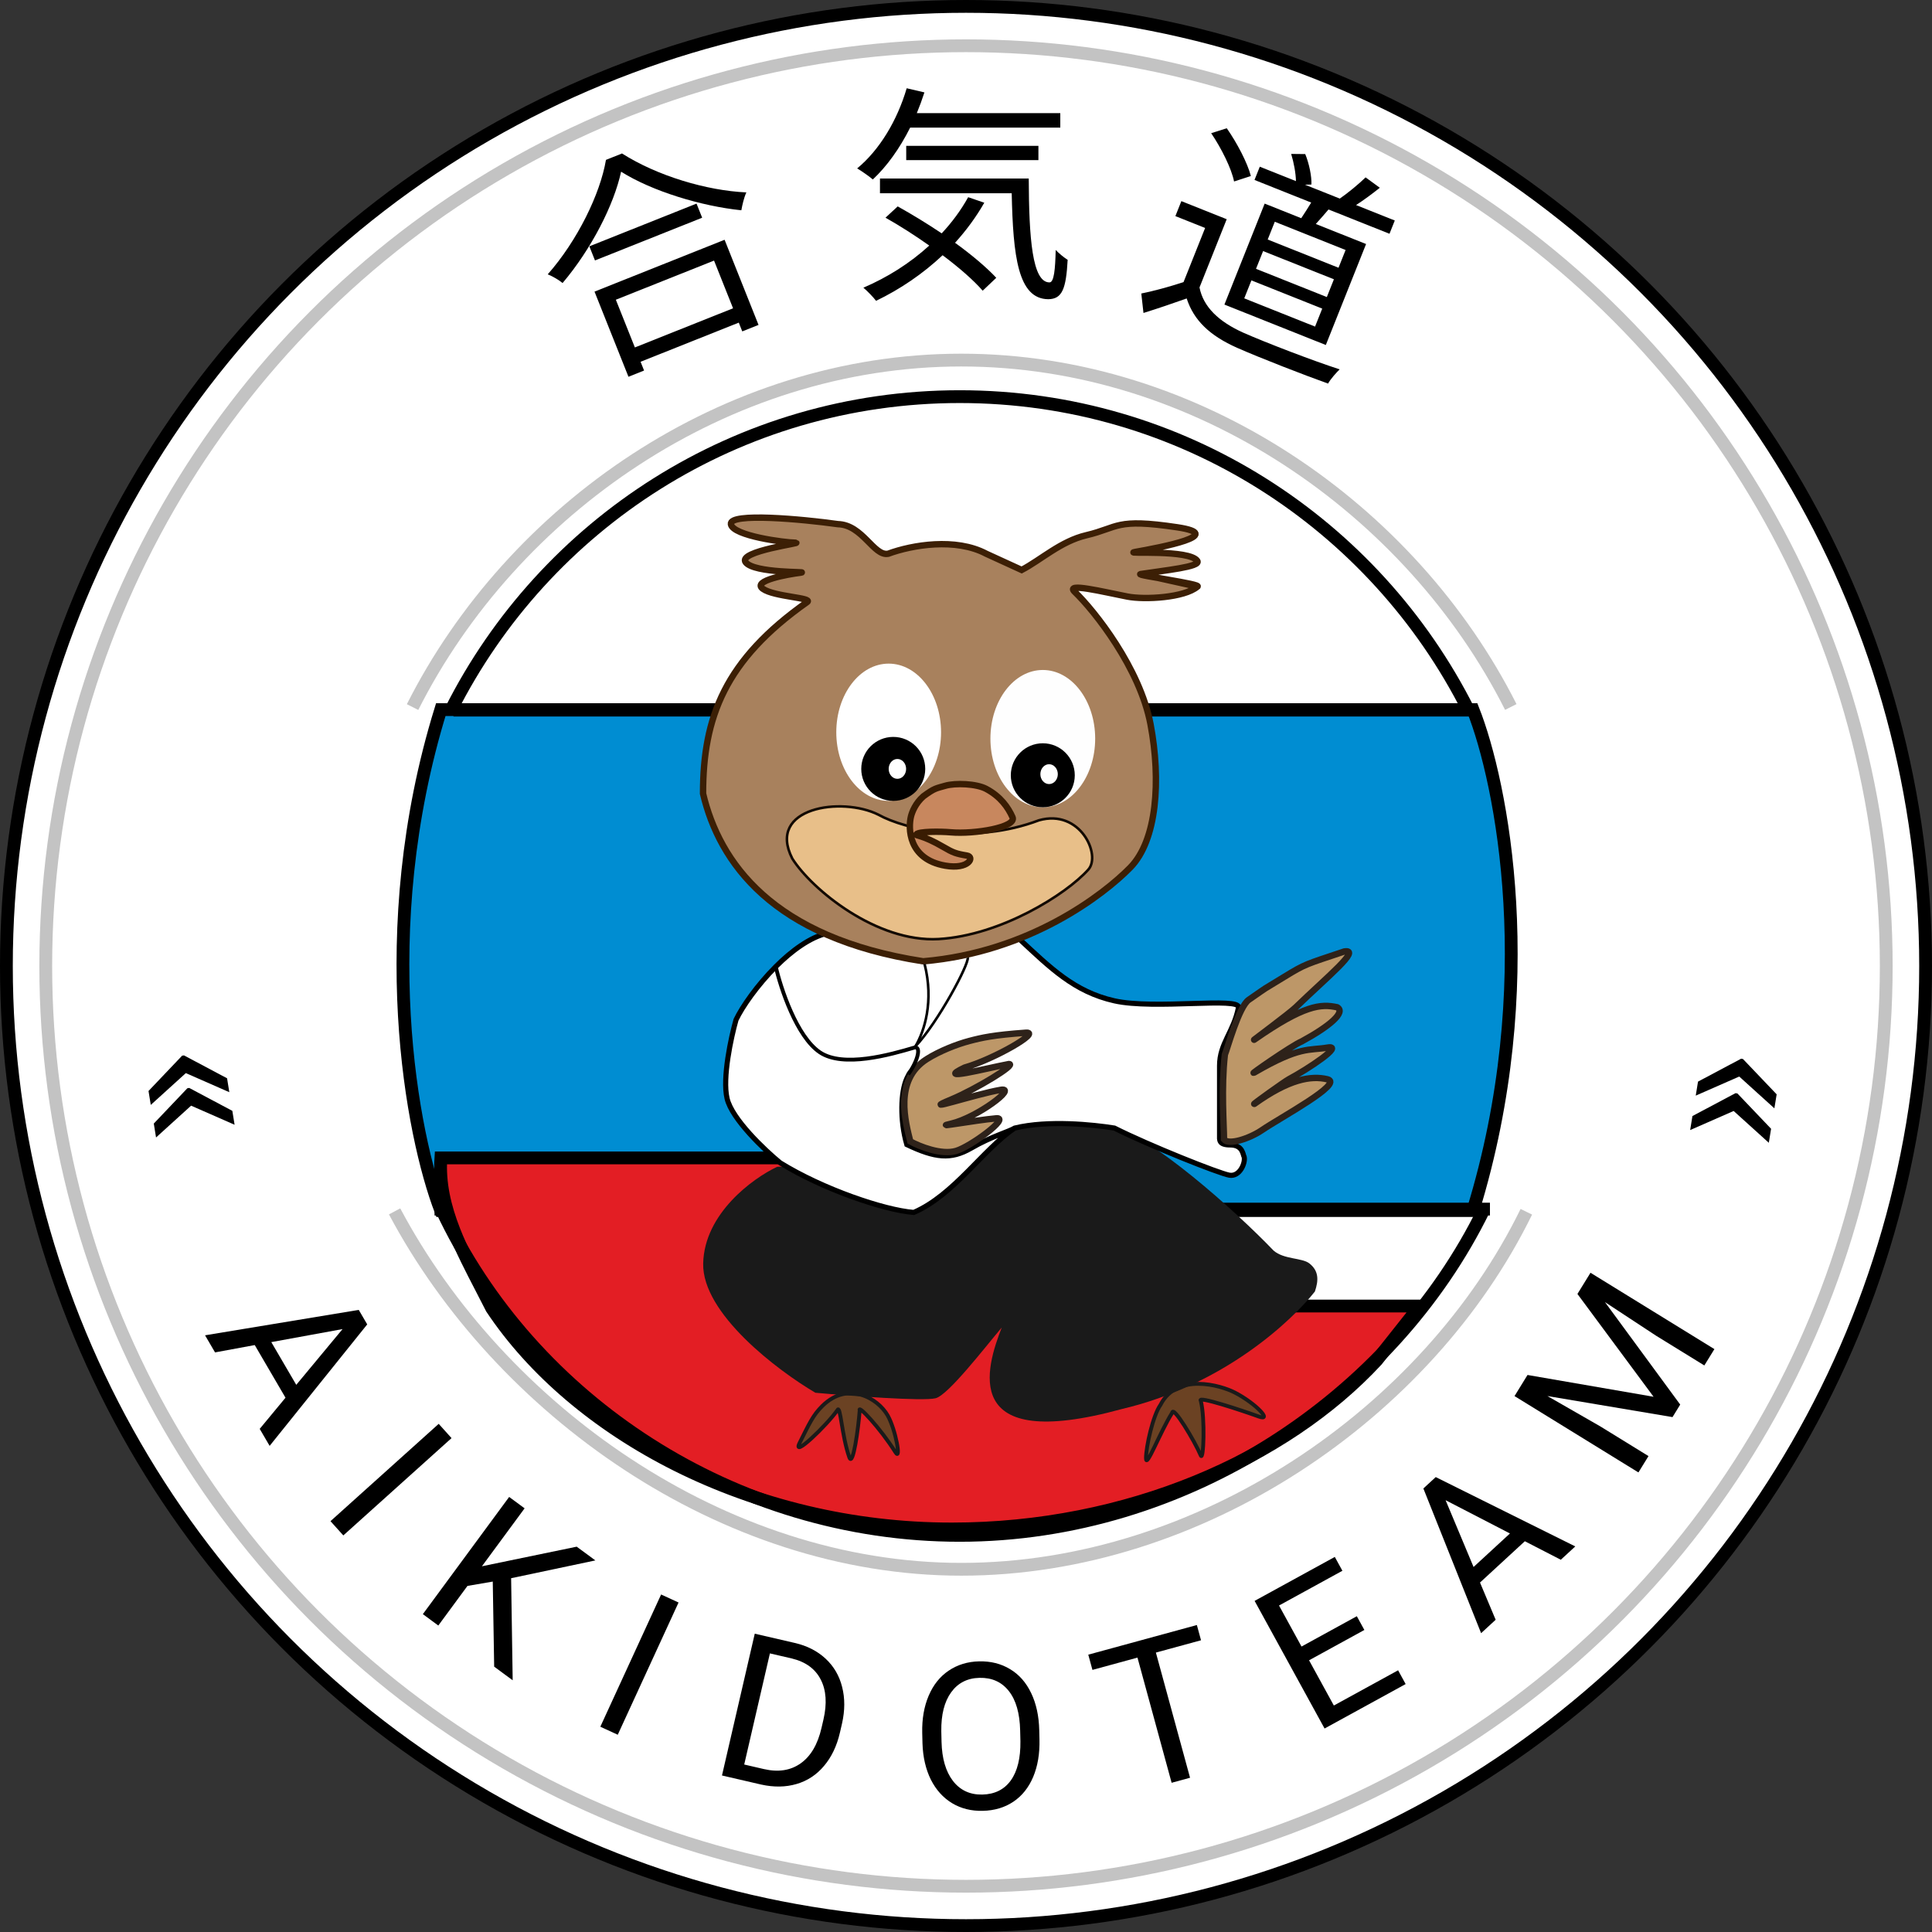 <?xml version="1.0" encoding="UTF-8"?> <svg xmlns="http://www.w3.org/2000/svg" width="151" height="151" viewBox="0 0 151 151" fill="none"><rect x="0" y="0" width="151" height="151" fill="#333333" stroke="none"/><circle cx="75.5" cy="75.5" r="75" fill="white" stroke="black"></circle><circle cx="75.5" cy="75.5" r="71.924" fill="white" stroke="#C3C3C3"></circle><path d="M30.841 94.679C39.048 110.11 56.443 122.651 75.131 122.651C93.819 122.651 111.611 110.428 119.294 94.709M32.245 55.263C40.029 39.831 56.654 28.143 75.131 28.143C93.608 28.143 110.296 39.825 118.08 55.256" stroke="#C3C3C3"></path><path d="M55.808 20.367L57.294 24.095L49.62 27.155L48.133 23.426L55.808 20.367ZM49.119 29.447L50.339 28.96L50.066 28.275L57.741 25.216L58.014 25.901L59.285 25.395L56.632 18.74L46.466 22.792L49.119 29.447ZM46.062 19.252L46.502 20.356L54.879 17.016L54.439 15.913L46.062 19.252ZM47.361 12.495C46.91 15.155 45.13 18.81 42.808 21.441C43.199 21.595 43.706 21.897 43.97 22.121C46.223 19.46 47.985 16.006 48.543 13.419C50.951 14.939 54.81 16.114 57.942 16.435C58.019 15.997 58.147 15.443 58.334 15.038C55.236 14.898 51.367 13.747 48.615 11.995L47.361 12.495Z" fill="black"></path><path d="M82.87 9.976V8.842L71.656 8.842C71.872 8.32 72.07 7.78 72.25 7.222L70.864 6.898C70.126 9.418 68.74 11.722 66.994 13.162C67.354 13.378 67.948 13.792 68.218 14.026C69.316 13 70.324 11.596 71.134 9.976L82.87 9.976ZM81.16 12.514V11.398L70.828 11.398V12.514L81.16 12.514ZM75.67 15.412C75.112 16.42 74.41 17.374 73.6 18.238C72.448 17.464 71.26 16.744 70.162 16.132L69.208 17.014C70.324 17.644 71.512 18.4 72.628 19.192C71.134 20.56 69.37 21.676 67.48 22.486C67.768 22.72 68.272 23.242 68.47 23.512C70.342 22.612 72.124 21.406 73.672 19.948C74.968 20.92 76.084 21.892 76.804 22.72L77.866 21.712C77.092 20.884 75.94 19.912 74.644 18.976C75.508 18.022 76.282 16.978 76.93 15.844L75.67 15.412ZM68.776 13.954V15.106L79.072 15.106C79.18 20.02 79.558 23.368 81.934 23.386C83.032 23.368 83.32 22.558 83.446 20.308C83.158 20.128 82.762 19.804 82.51 19.534C82.474 21.046 82.384 22.072 82.024 22.072C80.674 22.072 80.422 18.598 80.404 13.954L68.776 13.954Z" fill="black"></path><path d="M104.615 20.927L99.08 18.72L99.634 17.332L105.168 19.539L104.615 20.927ZM103.702 23.217L98.167 21.011L98.72 19.623L104.255 21.829L103.702 23.217ZM102.782 25.525L97.247 23.318L97.807 21.914L103.342 24.12L102.782 25.525ZM98.843 15.913L95.697 23.805L103.623 26.964L106.769 19.072L102.839 17.506C103.15 17.165 103.504 16.763 103.834 16.372L108.599 18.271L109.013 17.234L105.986 16.028C106.561 15.656 107.245 15.154 107.843 14.675L106.732 13.864C106.225 14.36 105.357 15.079 104.715 15.521L101.99 14.435L102.498 14.424C102.524 13.776 102.319 12.784 102.014 12.042L100.914 12.03C101.126 12.715 101.277 13.55 101.288 14.155L98.462 13.029L98.049 14.065L102.48 15.832C102.239 16.24 101.952 16.668 101.702 17.053L98.843 15.913ZM97.764 13.758C97.499 12.722 96.671 11.152 95.881 10.024L94.662 10.409C95.455 11.578 96.253 13.175 96.451 14.184L97.764 13.758ZM95.876 17.133L92.332 15.72L91.865 16.89L94.189 17.817L92.503 22.047C91.387 22.416 90.171 22.745 89.201 22.94L89.371 24.461C90.543 24.095 91.666 23.709 92.748 23.327C93.305 25.041 94.553 26.236 96.694 27.186C98.506 27.986 101.947 29.319 103.797 29.979C104 29.614 104.451 29.116 104.704 28.868C102.695 28.222 98.963 26.793 97.167 25.999C95.278 25.149 94.049 24.001 93.75 22.467L95.876 17.133Z" fill="black"></path><path d="M115.124 55.461H34.451C29.092 72.808 32.218 88.793 34.451 94.616H115.124C120.541 76.979 117.381 61.164 115.124 55.461Z" fill="#008DD2" stroke="black"></path><path d="M35.442 55.5L115.372 55.5" stroke="black"></path><path d="M33.962 94.5L116.45 94.5" stroke="black"></path><path d="M110.612 102.522L110.599 102.539L107.599 106.323C100.438 114.051 88.151 119.5 74.392 119.5C58.598 119.5 44.893 111.952 38.433 102.248C38.166 101.719 37.896 101.199 37.63 100.685C36.841 99.163 36.08 97.695 35.492 96.196C34.764 94.337 34.324 92.475 34.458 90.5H83.317L100.881 101.993L101.006 102.075H101.155H110.966L110.612 102.522Z" fill="#E31E24" stroke="black"></path><path d="M89.567 113.97C89.567 113.09 90.106 110.637 90.701 109.8C91.979 107.279 95.395 108.26 96.512 108.839C98.174 109.701 99.473 111.11 98.388 110.715C97.091 110.243 93.521 109.062 93.849 109.48C94.199 110.84 94.067 114.271 93.849 113.755C93.378 112.636 91.679 109.807 91.617 110.417C90.665 111.912 89.567 114.855 89.567 113.97Z" fill="#6B4223" stroke="#1A1A1A" stroke-width="0.3"></path><path d="M62.504 112.758C63.263 111.242 63.545 110.601 64.281 109.877C66.271 107.921 68.603 109.268 69.377 110.627C70.011 111.742 70.447 114.233 69.992 113.511C68.781 111.588 67.016 109.735 67.191 110.229C67.09 111.612 66.666 114.703 66.382 113.905C65.773 112.189 65.688 109.678 65.438 110.229C64.618 111.398 61.85 114.065 62.504 112.758Z" fill="#6B4223" stroke="#1A1A1A" stroke-width="0.3"></path><path d="M54.959 98.749C54.87 102.658 60.77 107.114 63.73 108.854C66.449 109.1 72.134 109.531 73.125 109.283C74.117 109.035 76.981 105.305 78.294 103.756C77.091 106.84 74.905 113.63 87.687 110.124C95.654 108.248 100.969 103.228 102.769 100.941C103.064 100.07 103.083 99.335 102.342 98.749C101.763 98.29 100.352 98.447 99.541 97.743C96.516 94.586 89.886 88.692 86.979 88.09C83.846 87.441 80.533 87.613 79.219 88.09C76.478 89.086 73.968 94.197 71.392 94.641C68.816 95.085 62.854 90.876 60.732 91.199C58.845 92.087 55.047 94.841 54.959 98.749Z" fill="#1A1A1A"></path><path d="M56.826 85.853C57.203 87.461 59.747 89.873 60.973 90.879C64.29 92.938 69.108 94.58 71.415 94.761C74.567 93.395 76.839 89.825 79.309 88.166C81.921 87.531 85.45 87.901 87.097 88.166C89.818 89.534 95.272 91.709 96.084 91.85C96.896 91.991 97.346 90.894 97.243 90.428C97.14 90.276 97.166 89.485 96.142 89.485C95.257 89.485 95.346 89.081 95.317 88.978V83.297C95.317 81.539 96.422 80.66 96.797 78.74C96.96 77.905 90.239 78.928 87.097 78.222C83.956 77.516 82.087 75.635 79.661 73.385C78.18 73.64 77.079 74.176 75.77 74.554C74.819 74.83 73.757 75.022 72.36 74.963C69.042 74.821 66.487 73.745 64.683 72.928C63.303 73.253 61.867 74.314 60.633 75.549C59.184 76.998 58.012 78.685 57.527 79.701C57.137 81.082 56.449 84.245 56.826 85.853Z" fill="white"></path><path d="M79.309 88.166C81.921 87.531 85.45 87.901 87.097 88.166C89.818 89.534 95.272 91.709 96.084 91.85C96.896 91.991 97.346 90.894 97.243 90.428C97.14 90.276 97.166 89.485 96.142 89.485C95.257 89.485 95.346 89.081 95.317 88.978C95.317 87.91 95.317 84.547 95.317 83.297C95.317 81.539 96.422 80.66 96.797 78.74C96.96 77.905 90.239 78.928 87.097 78.222C83.956 77.516 82.087 75.635 79.661 73.385C78.18 73.64 77.079 74.176 75.77 74.554C74.819 74.83 73.757 75.022 72.36 74.963C69.042 74.821 66.487 73.745 64.683 72.928C63.303 73.253 61.867 74.314 60.633 75.549C59.184 76.998 58.012 78.685 57.527 79.701C57.137 81.082 56.449 84.245 56.826 85.853C57.203 87.461 59.747 89.873 60.973 90.879C64.29 92.938 69.108 94.58 71.415 94.761C74.567 93.395 76.839 89.825 79.309 88.166ZM79.309 88.166C78.837 88.457 77.494 88.814 75.902 89.736C74.309 90.658 73.073 90.504 70.874 89.457C70.315 87.536 70.399 85.322 70.874 84.289C71.349 83.255 71.557 83.823 72.36 82.775" stroke="black" stroke-width="0.4"></path><path d="M75.761 81.359C74.756 81.623 73.41 82.16 72.439 82.774C69.826 84.427 70.795 87.786 71.146 89.21C71.87 89.607 73.572 90.29 74.721 89.954C75.87 89.618 78.984 87.305 77.871 87.405C76.178 87.557 72.738 88.197 74.354 87.819C76.346 87.353 79.574 84.946 78.208 85.18C76.164 85.53 71.664 87.051 74.354 85.93C76.247 85.142 79.517 83.162 78.854 83.162C76.986 83.513 73.038 84.561 75.392 83.44C77.713 82.774 81.419 80.626 80.181 80.714C77.646 80.895 76.744 81.1 75.761 81.359Z" fill="#BD9768" stroke="#2E221A" stroke-width="0.5"></path><path d="M100.399 76.333C98.39 77.565 99.392 76.901 97.597 78.144C96.818 78.683 95.913 82.006 95.732 82.427C95.436 85.078 95.664 87.926 95.664 89.055C96.028 89.525 97.659 88.991 98.647 88.316C100.087 87.332 105.068 84.674 103.751 84.355C102.453 84.041 100.726 84.355 98.037 86.278C97.835 86.363 100.412 84.522 100.726 84.355C102.185 83.576 105.117 81.644 103.751 81.878C102.314 82.124 101.633 81.728 98.037 83.824C97.492 84.142 100.95 81.721 101.747 81.389C103.971 80.178 105.187 79.106 104.511 78.726C103.232 78.445 101.92 78.546 98.037 81.253C97.73 81.467 100.807 79.184 101.274 78.726C103.751 76.333 106.424 74.159 105.073 74.363C102.052 75.377 102.052 75.32 100.399 76.333Z" fill="#BD9768" stroke="#2E221A" stroke-width="0.5"></path><path d="M72.157 75.133C60.335 73.307 56.212 67.374 54.948 62.023C54.947 56.064 56.663 51.579 63.089 47.052C63.572 46.711 60.497 46.65 59.621 46.017C58.744 45.385 61.598 44.88 62.592 44.758C63.309 44.67 58.964 44.825 58.282 43.949C57.601 43.072 62.933 42.415 62.163 42.415C61.392 42.415 57.272 41.892 57.126 40.967C56.98 40.042 62.754 40.582 65.492 40.967C67.422 41.017 68.295 43.5 69.417 43.279C71.296 42.587 74.698 42.014 77.083 43.279L79.851 44.547C81.359 43.756 82.911 42.302 84.901 41.834C87.464 41.23 87.151 40.483 92.019 41.213C95.913 41.797 90.77 42.776 88.701 43.142C87.754 43.309 92.997 42.921 93.581 43.846C93.867 44.298 91.078 44.57 89.147 44.868L90.564 45.182C91.978 45.426 93.876 45.737 93.581 45.852C92.57 46.711 89.48 46.892 88.112 46.626C86.193 46.252 83.222 45.511 83.993 46.252C85.555 47.753 89.094 52.224 89.922 56.605C90.749 60.985 90.43 65.673 88.341 67.803C86.252 69.932 80.457 74.421 72.157 75.133Z" fill="#A8815D"></path><path d="M89.147 44.868C91.078 44.57 93.867 44.298 93.581 43.846C92.997 42.921 87.754 43.309 88.701 43.142C90.77 42.776 95.913 41.797 92.019 41.213C87.151 40.483 87.464 41.23 84.901 41.834C82.911 42.302 81.359 43.756 79.851 44.547L77.083 43.279C74.698 42.014 71.296 42.587 69.417 43.279C68.295 43.5 67.422 41.017 65.492 40.967C62.754 40.582 56.98 40.042 57.126 40.967C57.272 41.892 61.392 42.415 62.163 42.415C62.933 42.415 57.601 43.072 58.282 43.949C58.964 44.825 63.309 44.67 62.592 44.758C61.598 44.88 58.744 45.385 59.621 46.017C60.497 46.65 63.572 46.711 63.089 47.052C56.663 51.579 54.947 56.064 54.948 62.023C56.212 67.374 60.335 73.307 72.157 75.133C80.457 74.421 86.252 69.932 88.341 67.803C90.43 65.673 90.749 60.985 89.922 56.605C89.094 52.224 85.555 47.753 83.993 46.252C83.222 45.511 86.193 46.252 88.112 46.626C89.48 46.892 92.57 46.711 93.581 45.852M89.147 44.868C88.642 44.946 94.064 45.663 93.581 45.852M89.147 44.868L93.581 45.852" stroke="#3C1F05" stroke-width="0.5"></path><ellipse cx="69.456" cy="57.231" rx="4.094" ry="5.364" fill="white"></ellipse><ellipse cx="81.502" cy="57.728" rx="4.094" ry="5.364" fill="#FEFEFE"></ellipse><circle cx="69.814" cy="60.095" r="2.5" fill="black"></circle><circle cx="81.502" cy="60.593" r="2.5" fill="black"></circle><ellipse cx="70.138" cy="60.095" rx="0.682" ry="0.776" fill="white"></ellipse><ellipse cx="81.994" cy="60.505" rx="0.682" ry="0.776" fill="white"></ellipse><path d="M73.365 73.394C68.523 73.675 63.453 69.529 61.923 67.104C59.884 63.1 65.793 62.238 68.657 63.676C70.744 64.837 76.101 66.047 81.204 64.111C84.43 63.204 86.078 66.826 85.062 67.962C83.321 69.911 78.207 73.113 73.365 73.394Z" fill="#E8BF89" stroke="#120900" stroke-width="0.2"></path><path d="M73.88 61.413C73.16 61.623 73.061 61.582 72.168 62.238C71.553 62.776 71.287 63.46 71.201 63.803C70.977 64.7 70.959 67.15 73.88 67.659C75.73 67.982 76.198 66.97 75.574 66.869C74.72 66.731 74.47 66.63 73.755 66.212C72.053 65.218 71.548 65.337 71.618 65.218C71.766 64.971 73.502 64.979 74.294 65.05C76.181 65.218 79.484 64.651 79.136 63.874C78.787 63.096 78.201 62.258 77.084 61.66C76.312 61.246 74.666 61.184 73.88 61.413Z" fill="#C8875E" stroke="#391C02" stroke-width="0.5"></path><path d="M34.5 94.5C41.5 109.5 57.425 120 75.008 120C92.59 120 108.769 109.303 115.997 94.5M35.245 55.5C42.568 40.968 57.624 31 75.008 31C92.392 31 107.447 40.968 114.771 55.5" stroke="black"></path><path d="M60.62 75.5C61.016 77.239 62.263 81.022 64.08 82.247C65.897 83.473 69.555 82.441 71.447 81.88C72.022 81.71 71.762 82.906 70.981 83.965" stroke="black" stroke-width="0.3"></path><path d="M71.547 81.785C72.252 80.59 73 78.262 72.266 75.359" stroke="black" stroke-width="0.2"></path><path d="M71.539 81.789C73.283 79.947 75.744 75.362 75.635 74.847" stroke="black" stroke-width="0.2"></path><path d="M14.524 83.871L11.784 86.357L11.608 85.269L14.233 82.51L14.379 82.486L17.747 84.276L17.923 85.363L14.524 83.871ZM14.936 86.416L12.196 88.902L12.02 87.814L14.644 85.055L14.791 85.031L18.159 86.821L18.335 87.908L14.936 86.416Z" fill="black"></path><path d="M22.314 109.242L19.91 105.127L16.807 105.7L16.026 104.364L28.039 102.378L28.701 103.511L21.074 113.006L20.298 111.677L22.314 109.242ZM21.204 104.896L23.155 108.235L26.772 103.878L21.204 104.896Z" fill="black"></path><path d="M26.833 120.005L25.83 118.89L34.288 111.284L35.291 112.399L26.833 120.005Z" fill="black"></path><path d="M38.513 123.612L36.536 123.951L34.257 127.047L33.049 126.157L39.794 116.997L41.002 117.887L37.666 122.416L45.072 120.884L46.532 121.958L39.948 123.349L40.07 131.327L38.623 130.261L38.513 123.612Z" fill="black"></path><path d="M48.282 135.583L46.92 134.956L51.671 124.621L53.034 125.248L48.282 135.583Z" fill="black"></path><path d="M56.428 138.767L58.99 127.685L62.119 128.408C63.083 128.631 63.886 129.041 64.528 129.639C65.171 130.236 65.601 130.975 65.82 131.854C66.044 132.734 66.041 133.685 65.81 134.706L65.647 135.414C65.405 136.46 64.99 137.329 64.402 138.021C63.82 138.715 63.104 139.186 62.256 139.433C61.412 139.682 60.492 139.696 59.495 139.477L56.428 138.767ZM60.174 129.225L58.166 137.91L59.703 138.266C60.83 138.526 61.786 138.378 62.572 137.823C63.363 137.268 63.908 136.343 64.207 135.049L64.357 134.402C64.648 133.144 64.577 132.098 64.144 131.266C63.717 130.43 62.962 129.881 61.879 129.62L60.174 129.225Z" fill="black"></path><path d="M81.242 135.949C81.269 137.063 81.104 138.041 80.749 138.883C80.393 139.72 79.877 140.365 79.2 140.818C78.523 141.272 77.726 141.509 76.81 141.531C75.914 141.552 75.115 141.352 74.412 140.931C73.709 140.505 73.156 139.89 72.751 139.087C72.352 138.278 72.134 137.338 72.099 136.265L72.079 135.445C72.054 134.352 72.221 133.381 72.582 132.534C72.942 131.687 73.463 131.034 74.145 130.575C74.832 130.111 75.624 129.868 76.519 129.847C77.431 129.826 78.238 130.028 78.941 130.454C79.649 130.875 80.2 131.501 80.595 132.33C80.989 133.154 81.199 134.121 81.225 135.23L81.242 135.949ZM79.733 135.25C79.702 133.901 79.406 132.874 78.848 132.168C78.29 131.457 77.523 131.113 76.55 131.136C75.602 131.158 74.863 131.537 74.334 132.274C73.809 133.005 73.554 134.012 73.569 135.293L73.588 136.129C73.619 137.436 73.916 138.457 74.481 139.194C75.05 139.926 75.817 140.28 76.78 140.258C77.748 140.235 78.49 139.866 79.004 139.151C79.519 138.43 79.769 137.411 79.753 136.093L79.733 135.25Z" fill="black"></path><path d="M93.869 128.199L90.341 129.161L93.011 138.944L91.571 139.337L88.902 129.554L85.382 130.515L85.057 129.324L93.544 127.008L93.869 128.199Z" fill="black"></path><path d="M106.635 127.394L102.313 129.764L104.25 133.299L109.272 130.546L109.862 131.622L103.525 135.096L98.057 125.121L104.325 121.685L104.918 122.767L99.965 125.483L101.723 128.689L106.046 126.319L106.635 127.394Z" fill="black"></path><path d="M119.178 120.459L115.673 123.687L116.897 126.596L115.759 127.644L111.247 116.335L112.213 115.445L123.12 120.864L121.988 121.906L119.178 120.459ZM115.17 122.472L118.014 119.852L112.984 117.252L115.17 122.472Z" fill="black"></path><path d="M119.387 107.464L129.239 109.167L123.288 101.132L124.309 99.476L133.993 105.443L133.206 106.72L129.435 104.396L125.438 101.768L131.321 109.779L130.719 110.757L120.942 109.111L125.071 111.48L128.842 113.804L128.055 115.081L118.371 109.114L119.387 107.464Z" fill="black"></path><path d="M132.276 87.227L135.645 85.438L135.791 85.461L138.423 88.222L138.246 89.317L135.498 86.831L132.099 88.322L132.276 87.227ZM132.712 84.536L136.08 82.746L136.227 82.77L138.859 85.53L138.681 86.625L135.934 84.139L132.535 85.631L132.712 84.536Z" fill="black"></path></svg> 